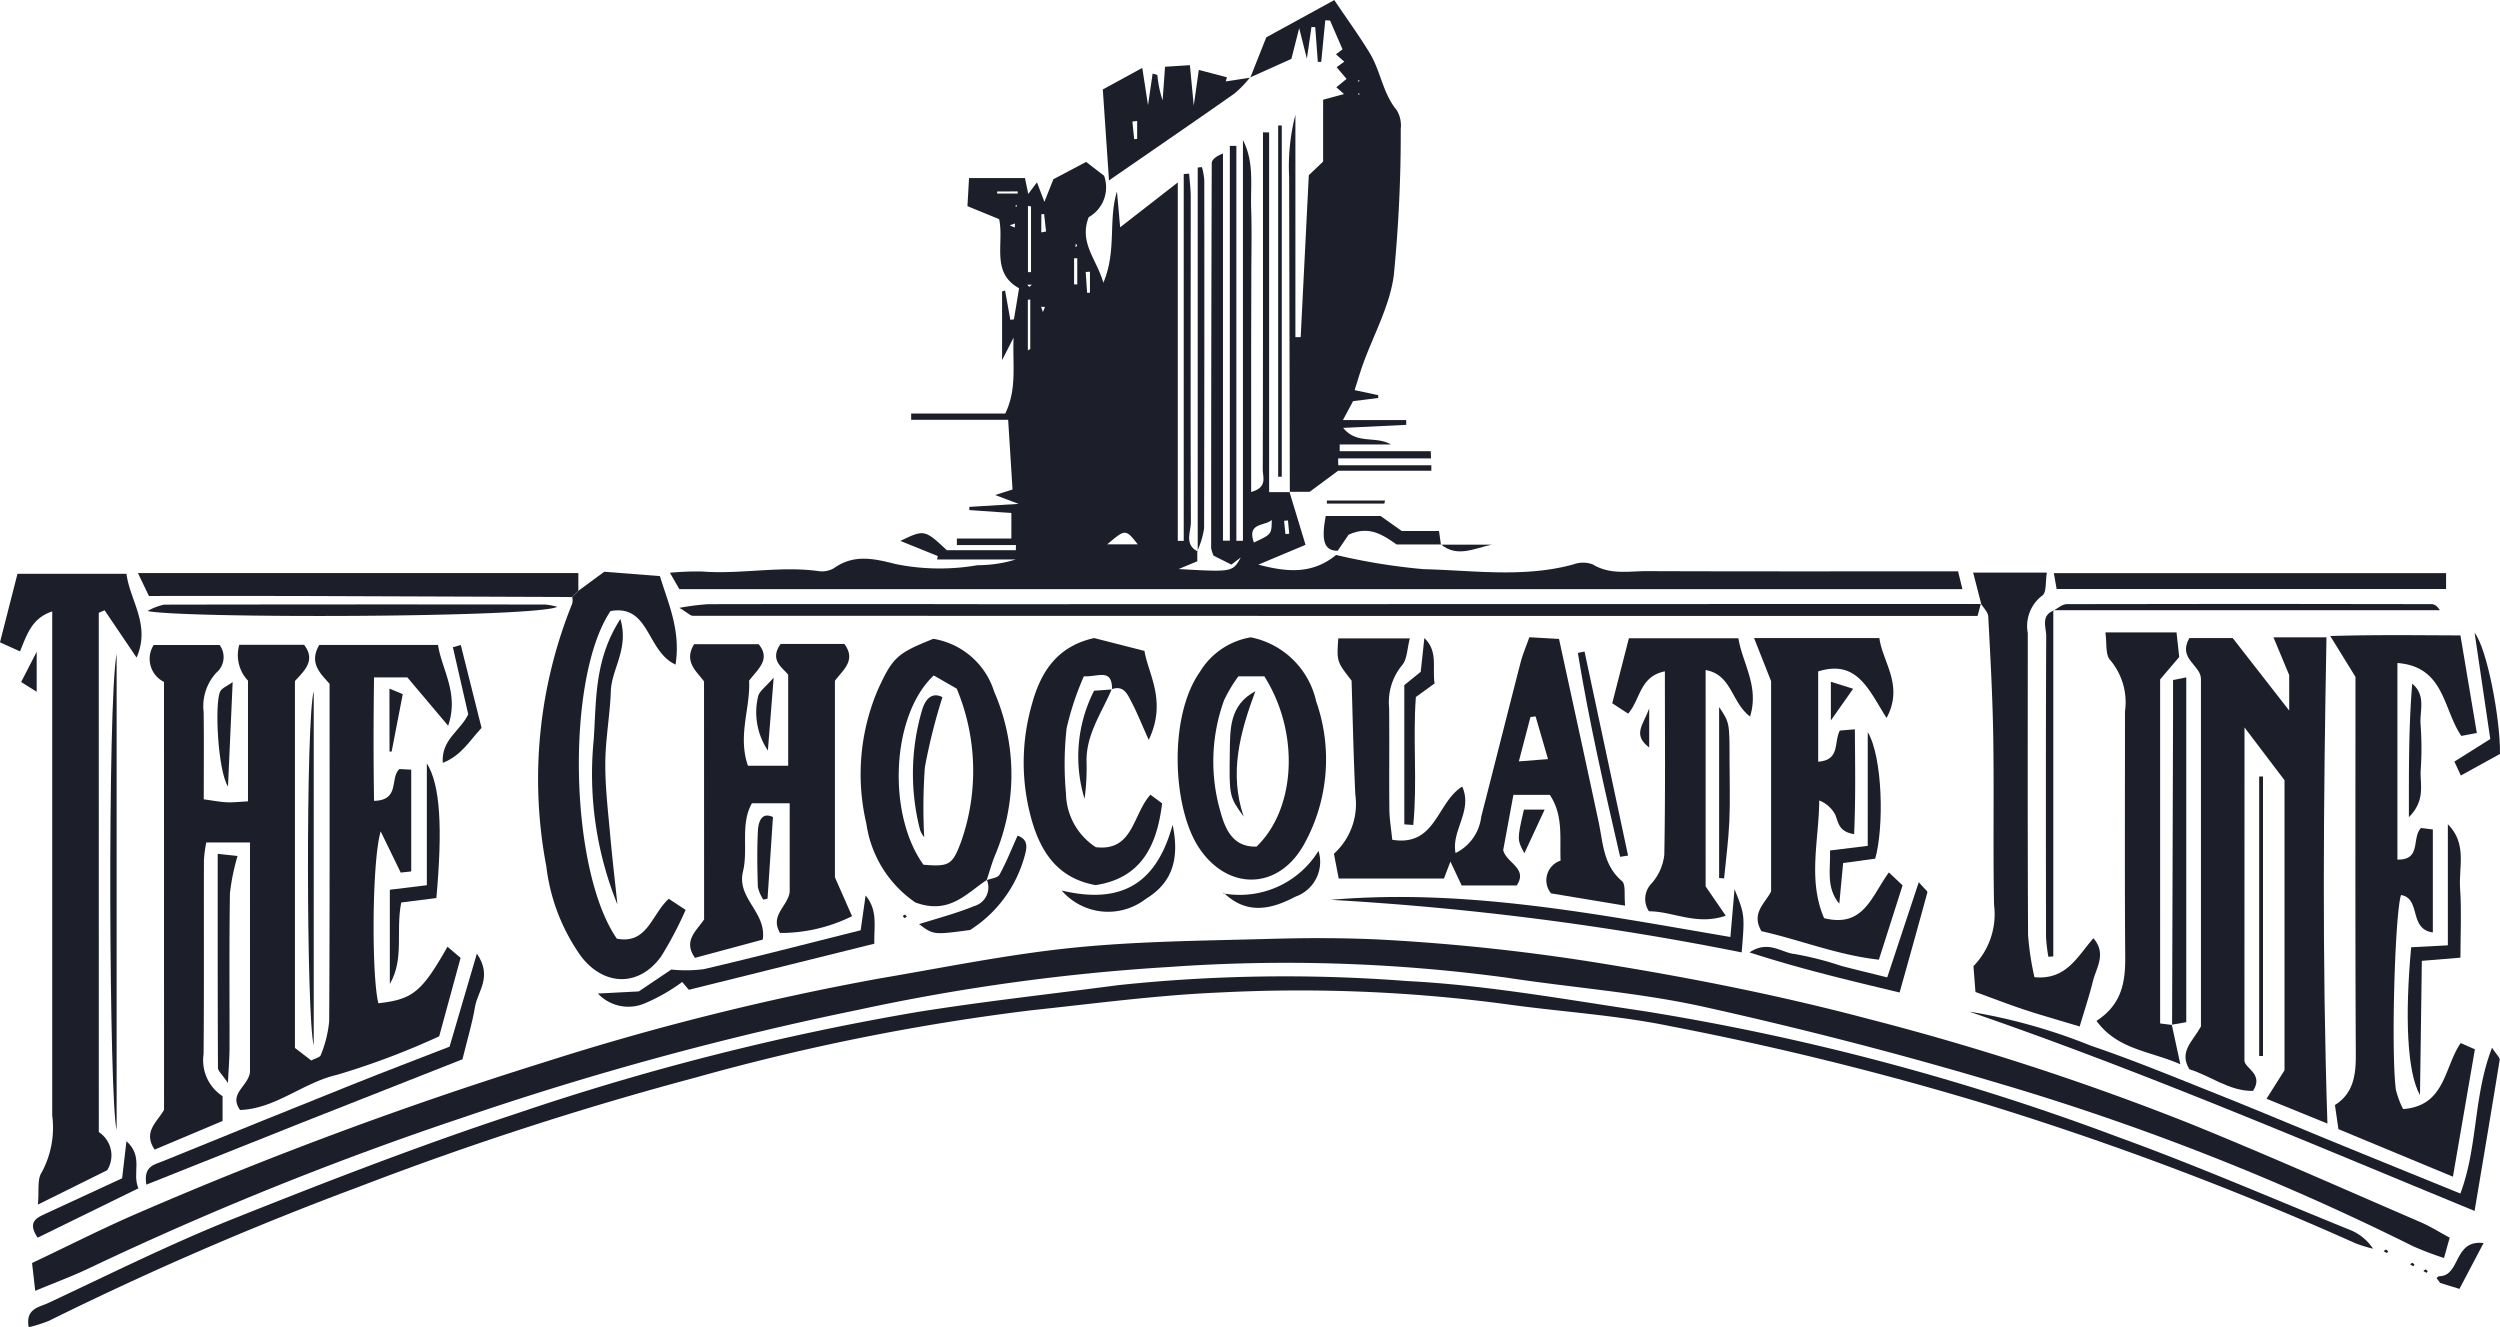<svg xmlns="http://www.w3.org/2000/svg" width="157.208" height="83.46" viewBox="0 0 157.208 83.46">
  <g id="Group_1443" data-name="Group 1443" transform="translate(14254.797 10833.757)">
    <path id="Path_3285" data-name="Path 3285" d="M2207.385,65.081v.643l-1.174.488c3.395.193,3.395.193,3.913-.734l-.593.455-1.121-.562a2.05,2.05,0,0,1-.154-.485q0-12.1.038-24.192c0-.22.264-.44.707-.612V64.43h.431V39.6h.411V64.437h.413v-25.2c.724,1.4.468,2.855.516,4.285.049,1.446.012,2.895.01,4.342,0,1.516-.008,3.033-.01,4.549q0,2.171,0,4.343c0,1.5,0,2.991,0,4.61,1.048-.286.729-.946.73-1.4.02-6.41.014-12.821.014-19.232V38.75l.387.007v22.62h1.3l-.023-.023,1.013,3.336-2.971,1.246c1.72.445,3.341.656,4.894-.609a38.466,38.466,0,0,0,5.505.893c3.134.077,6.3.555,9.417-.3a1.758,1.758,0,0,1,1.216,0c1.1.673,2.276.42,3.419.424,6.479.024,12.958.012,19.552.012l.275,1.12h-80.683l-.594-1.031a18.36,18.36,0,0,1,2.02-.078c2.435.189,4.864-.361,7.3-.028a1.506,1.506,0,0,0,.994-.18c1.27-.91,2.554-.595,3.914-.253a13.894,13.894,0,0,0,5.113.065,8.206,8.206,0,0,0,2.416-.363h-4.958l.044-.214-2.351-.95c1.494-.726,1.533-.718,2.92.584h4.341l.007-.325h-3.715q0-.206,0-.411h3.426V62.689l-2.644-.186q0-.1,0-.2l3.1-.189-1.476-.557,1.093-.346-.275-4.382h-6.1q0-.2,0-.394h5.918c.745-1.558.455-2.986.523-4.777l-.723,1.42V48.754l.187-.058.333,1.842.226-.028c.1-.6.2-1.2.323-1.956-1.789-.98-.927-2.82-1.254-4.344l-1.993-.818c.033-.578.063-1.1.1-1.767h3.517l.208,1,.546-.729.469,1.226.564-1.422,2.062-1.089,1.127.87a2.158,2.158,0,0,1-.969,2.606c-.618,1.616.494,2.62.923,4.121.85-2.007.295-3.94.855-5.737.065.719.13,1.439.2,2.251l3.625-2.819V64.441h.374V41.372l.34-.021c.035.483.1.966.1,1.45,0,6.822-.019,13.645.01,20.467,0,.609-.433,1.4.428,1.837Zm-3.7-.422.085.122-.11-.1c-.789-1.007-.792-.989-1.937-.024Zm8.383-1.536c-.417.405-1.577.141-1.124,1.42,1.115-.517,1.115-.517,1.124-1.42m-15.138-19.714-.193-.035v4.169h.193Zm-.2,9.052.152-.085v-3.11l-.152.012Zm3.108-5.791h-.2v1.643h.2Zm-5.038-4.2V42.6h1.292c0-.045,0-.09,0-.135Zm2.775,2.573.3-.056q-.06-.551-.12-1.1l-.176.016Zm2.881,3.8.179-.007v-1.32l-.267.014q.044.656.088,1.313m12.63,14.312-.244.024.086.836.239-.024q-.04-.418-.081-.837m-17.5-18.555.32.138c.005-.085.01-.17.015-.256l-.335.118m2.091,5.451.132-.32-.246-.011c.038.111.075.221.114.332m2.066-4.309c-.006.078-.013.157-.02.235.038-.036.1-.07.1-.109s-.053-.084-.085-.126m-2.758,2.589h-.284c.042.045.082.123.126.126s.093-.07.158-.126m-.974-5.038-.072.113.116.014Z" transform="translate(-16386.893 -10864.186)" fill="#1c1f2a"/>
    <path id="Path_3286" data-name="Path 3286" d="M2024.2,189.74a1.619,1.619,0,0,1-.647-2.322h4.144a1.281,1.281,0,0,1-.214,1.751,3.119,3.119,0,0,0-.789,2.471c.023,1.784.007,3.569.007,5.484.538.072.986.161,1.438.184.4.021.809-.031,1.343-.057v-7.593a2.33,2.33,0,0,1-.546-2.252h4.074c.75.976.031,1.617-.575,2.278v23.073l1.028.789c.261-.139.551-.2.594-.333a7.555,7.555,0,0,0,.531-2.124c.039-7.03.024-14.06.024-21.229-.532-.616-1.334-1.292-.645-2.446h7.464c.245,1.579,1.334,3.043.639,5.081l-2.568-3.041h-2.093c-.037,2.635-.039,5.19,0,7.765,1.662-.036.977-1.454,1.6-2l.738.039v6.4l-.661.071-1.259-2.589c-.552,1.832-.581,9.05-.147,10.807,2.162-.244,2.728-.7,4.347-3.555l.824.7-1.345,4.933a48.054,48.054,0,0,1-6.412,2.419c-2.159.494-3.865,2.133-6.109,2.215-.734-1.037.5-1.468.623-2.378V199.837h-2.749a8.011,8.011,0,0,0-.147,1.111c-.012,4.067.014,8.133-.022,12.2a2.686,2.686,0,0,0,1.194,2.64v1.562l-4.272,1.8c-.753-1.129.164-1.733.591-2.5Z" transform="translate(-16268.685 -10980.616)" fill="#1c1f2a"/>
    <path id="Path_3287" data-name="Path 3287" d="M2141.215,291.327l-.358,1.281a20.7,20.7,0,0,1-1.952-.742,159.433,159.433,0,0,0-26.155-10.277c-6.081-1.813-12.242-3.4-18.438-4.777-4.062-.9-8.255-1.2-12.379-1.831a103.539,103.539,0,0,0-21.217-.676,129.321,129.321,0,0,0-19.5,2.68,203.284,203.284,0,0,0-24.9,6.777,209.623,209.623,0,0,0-23.421,9.43c-1.093.532-2.242.949-3.51,1.48l-.2-1.751c2.29-1.081,4.536-2.232,6.854-3.22a256.238,256.238,0,0,1,25.389-9.414,167.629,167.629,0,0,1,21.058-5.26c4.043-.685,8.073-1.513,12.145-1.928,4.1-.417,8.239-.442,12.364-.559,2.412-.068,4.833-.071,7.241.058a129.829,129.829,0,0,1,13.876,1.522c5.539.9,11.025,1.991,16.445,3.426a168.823,168.823,0,0,1,20.27,6.587c4.885,1.98,9.7,4.126,14.543,6.215.617.266,1.192.63,1.845.98" transform="translate(-16241.967 -11047.257)" fill="#1c1f2a"/>
    <path id="Path_3288" data-name="Path 3288" d="M2617.533,211.861c.051.481,1.222.828.541,1.886-1.491.024-2.7-.965-4-1.359-.679-1.113.195-1.734.725-2.693V187.848c0-.886-1.479-1.262-.73-2.579h2.725l3.554,4.56V187.6l-.989-2.375h3.333c-.186,10.157-.278,20.27.06,30.576l-3.83-1.559,1.132-1.795V194.21l-2.516-3.317Z" transform="translate(-16731.193 -10978.904)" fill="#1c1f2a"/>
    <path id="Path_3289" data-name="Path 3289" d="M2345,31.312q-.022-9.921-.044-19.841a12.96,12.96,0,0,1,.394-3.889V21.565l.332,0c.169-3.366.338-6.733.511-10.185l.9-.855V6.635l1.315-.356-.485-.427.644-.527-.624-.736.481-.347-.522-.462.412-.315-.786-1.811-.3-.014q-.127,1.306-.254,2.613l-.215,0q-.081-1.091-.162-2.182l-.236-.013c-.08.555-.161,1.109-.29,1.994-.183-.724-.29-1.151-.483-1.916l-.49,1.931-2.6,1.169.013.015,1.008-2.54,4.276-2.342c.835,1.24,1.578,2.26,2.23,3.334.689,1.134.819,2.535,1.706,3.6a1.884,1.884,0,0,1,.243,1.172,90.655,90.655,0,0,1-.439,9.228c-.261,1.917-1.278,3.73-1.947,5.593-.178.5-.323,1-.514,1.6l1.481.317.005.176-1.583.2-.64,1.191h3.98l.005.3-3.969.191c.871,1.067,2.027.476,3.01,1.044h-3.227l0,.421h5.726q.007.226.015.452h-5.839q0,.217.008.433h5.852q0,.171,0,.343h-5.859l-1.793,1.326h-1.274Zm4.41-25.029-.1-.066-.015.1Zm-.088-.764.067-.094-.106-.016Z" transform="translate(-16518.688 -10834.121)" fill="#1c1f2a"/>
    <path id="Path_3290" data-name="Path 3290" d="M1988.088,305.684c-.219-1.181.672-1.261,1.2-1.511,3.849-1.8,7.661-3.707,11.6-5.282,5.906-2.359,11.846-4.663,17.885-6.648a163.769,163.769,0,0,1,25.211-6.384c4.186-.67,8.406-1.13,12.611-1.686a99.719,99.719,0,0,1,18.161-.259c4.969.251,9.912,1.152,14.849,1.883a154.2,154.2,0,0,1,29.875,7.929c4.888,1.77,9.666,3.847,14.485,5.8a3.156,3.156,0,0,1,1.544,1.22,8.751,8.751,0,0,1-1.106-.341,202.474,202.474,0,0,0-23.629-8.868,198.5,198.5,0,0,0-19.495-4.793c-3.411-.7-6.921-.9-10.377-1.387a98.147,98.147,0,0,0-17.909-.723c-3.962.167-7.909.7-11.859,1.119a141.759,141.759,0,0,0-21.088,4.224,210.219,210.219,0,0,0-21.255,6.9,205.354,205.354,0,0,0-19.423,8.4,8.435,8.435,0,0,1-1.288.406" transform="translate(-16241.08 -11055.98)" fill="#1c1f2a"/>
    <path id="Path_3291" data-name="Path 3291" d="M1986.105,201.91a1.75,1.75,0,0,1,.524,2.4l-4.356,2.16c.085-.874-.053-1.588.236-2.017a5.916,5.916,0,0,0,.666-3.583q0-14.788,0-29.575v-2.125c-1.274.418-1.582,1.428-2.025,2.513l-1.26-.571,1.1-4.309h6.855c.207,1.678,1.538,3.2.635,5.269l-2.012-2.976-.366.158Z" transform="translate(-16234.688 -10964.478)" fill="#1c1f2a"/>
    <path id="Path_3292" data-name="Path 3292" d="M2664.028,184.614l1.031,6.138-.975.184c-1.156-1.677-1.045-4.357-4.019-4.585v12.361c1.533.04.877-1.374,1.486-1.986l.742.092v6.474c-1.527-.2-.729-2.138-2-2.35-.378,1.1-.637,9.765-.328,12.221a5.546,5.546,0,0,0,.458,1.238c2.67-.2,2.572-2.641,3.622-4.151l.893.392c-.457,2.65-.907,5.254-1.382,8.011l-7.2-2.989c-.068-.472-.135-.932-.22-1.518,1.162-.732,1.319-1.872,1.313-3.173-.041-7.927-.021-15.853-.021-23.749l-1.584-2.57c2.983-.088,5.488-.046,8.184-.039" transform="translate(-16764.105 -10978.416)" fill="#1c1f2a"/>
    <path id="Path_3293" data-name="Path 3293" d="M2380.953,185.3c.851,3.926,1.684,7.72,2.493,11.52.281,1.319.286,2.71,1.465,3.711.252.214.129.868.2,1.547l-4.658-.773a1.3,1.3,0,0,1,.6-2.06c-.062-1.45.184-2.84-.678-4.136h-2.289l-.641,3.473c.188.817,1.578,1.136.848,2.227h-3.461l-.707-1.506-.406,1.07H2367.1l-.3-1.56a4.223,4.223,0,0,0,1.345-3.718c-.118-2.461-.166-4.926-.235-7.169-.935-1.2-.935-1.2-.837-2.656h4.5c-.173.648-.163,1.321-.492,1.693a3.64,3.64,0,0,0-.81,2.671c.022,2.133-.006,4.267.015,6.4.006.594.11,1.187.181,1.9,2.753.452,2.795-2.36,4.4-3.344.681,1.525-.7,2.757-.419,4.178a2.913,2.913,0,0,0,1.614-2.28c.831-3.233,1.641-6.471,2.475-9.7.133-.515.347-1.008.551-1.589l1.878.106m-2.537,7.7,1.834-.143-.782-2.686-.323.041-.73,2.787" transform="translate(-16537.715 -10978.884)" fill="#1c1f2a"/>
    <path id="Path_3294" data-name="Path 3294" d="M2180.931,189.519c-.454-.629-1.293-1.227-.625-2.341h4.06c.784.951-.052,1.567-.6,2.292.093,1.716-.731,3.45-.073,5.349h2.53V189.1c-.314-.423-1.218-.91-.47-1.94h4c.771,1.031-.086,1.636-.59,2.319v12.359l1.076,2.443a10.1,10.1,0,0,1-4.528,1.056c-.653-1.107.475-1.667.607-2.569v-5.588h-2.374c-.745,1.31-.222,2.888-.562,4.292-.41,1.7,1.494,2.547,1.243,4.282l-4.262,1.148c-.767-1.08.1-1.7.573-2.416Z" transform="translate(-16391.457 -10980.426)" fill="#1c1f2a"/>
    <path id="Path_3295" data-name="Path 3295" d="M2497.186,200.2l.859.809-1.491,4.673c-2.6-.285-4.989-1.258-7.383-1.79-.67-1.135.227-1.752.605-2.5V188.169l-1.07-2.709h7.879c.2,1.518,1.556,2.979.452,5.022-1.113-1.739-1.829-3.7-4.3-2.926v5.675c1.4-.093.973-1.23,1.362-1.956l.945-.078c.014,2.218.053,4.354-.047,6.59-.949-.144-.984-.7-1.179-1.206a1.926,1.926,0,0,0-1.014-.909c-.02,2.513-.731,5,.306,7.4,2.493.621,2.967-1.366,4.074-2.878" transform="translate(-16633.201 -10979.092)" fill="#1c1f2a"/>
    <path id="Path_3296" data-name="Path 3296" d="M2138.582,167.412l1.632-1.2,3.5.274c.493,1.656,1.322,3.369.982,5.563-1.834-.836-1.619-3.807-4.091-3.364-2.827,4.212-2.595,16.275.4,20.6,1.924.369,2.174-1.52,3.265-2.508l1.059.7a23.27,23.27,0,0,1-1.537,2.92c-1.381,1.921-3.566,1.89-5.023.02a12.253,12.253,0,0,1-2.2-5.681,29.407,29.407,0,0,1,1.632-16.527,1.075,1.075,0,0,0,0-.406l-.026.023.442-.441-.027.028" transform="translate(-16357.012 -10964.015)" fill="#1c1f2a"/>
    <path id="Path_3297" data-name="Path 3297" d="M2552.764,168.446l-.508-1.971h4.635c-.094.54-.013,1.258-.288,1.442a2.4,2.4,0,0,0-.912,2.356c0,6.337-.015,12.674.019,19.01a18.2,18.2,0,0,0,.4,2.632c2,.192,2.693-1.287,3.708-2.45.844.979.179,1.85-.03,2.7-.224.908-.521,1.8-.833,2.85-1.269-.383-2.37-.691-3.454-1.049-1.03-.341-2.042-.734-3.1-1.119-.043-.555-.08-1.025-.126-1.627a4.67,4.67,0,0,0,1.295-3.852c-.068-3.512.005-7.026-.05-10.538-.04-2.536-.18-5.071-.315-7.6-.015-.276-.3-.537-.458-.8Z" transform="translate(-16682.975 -10964.223)" fill="#1c1f2a"/>
    <path id="Path_3298" data-name="Path 3298" d="M2237.533,200.833c-1.279.832-2.35,2.21-4.5,1.416a7.245,7.245,0,0,1-3.08-4.961,13.555,13.555,0,0,1,.729-8.427c.942-2.06,1.231-2.285,3.482-3.19a4.825,4.825,0,0,1,3.826,3.32,13.061,13.061,0,0,1,.037,10.337c-.2.5-.34,1.014-.509,1.522Zm-3.344-12.857c-2.682,2.526-2.931,8.733-.645,11.9,1.62.136,1.823.016,2.372-1.459a13.438,13.438,0,0,0-.279-9.611l-1.448-.833" transform="translate(-16430.271 -10979.257)" fill="#1c1f2a"/>
    <path id="Path_3299" data-name="Path 3299" d="M2326.089,185.237a5.268,5.268,0,0,1,4.111,4.019,11.011,11.011,0,0,1-.706,8.9c-1.612,3.031-4.895,3.054-6.7.255-1.62-2.51-1.881-8.187.09-10.99a4.622,4.622,0,0,1,3.206-2.183m.857,2.452h-1.635a9.032,9.032,0,0,0-.906,1.515,11.318,11.318,0,0,0-.225,6.99c.3,1.093.776,2.252,2.273,2.2,2.475-2.378,2.728-7.164.492-10.7" transform="translate(-16502.234 -10978.917)" fill="#1c1f2a"/>
    <path id="Path_3300" data-name="Path 3300" d="M2258.8,175.444l-.209.78q-40.334,0-80.788-.012c-.157,0-.315-.178-.844-.5a16.759,16.759,0,0,1,1.793-.229q8.793-.016,17.588,0l62.485-.013Z" transform="translate(-16389.033 -10971.247)" fill="#1c1f2a"/>
    <path id="Path_3301" data-name="Path 3301" d="M2592.768,208.477l.538,2.489c-1.949-.852-3.938-.91-5.273-2.727,1.583-1.025,1.819-2.43,1.807-3.993-.038-5.157-.014-10.313-.015-15.47a4.111,4.111,0,0,0-.924-3.22c-.323-.33-.208-1.089-.308-1.748h4.472c.059.542.117,1.061.17,1.548l-1.2,1.41V208.4l.749.094Z" transform="translate(-16710.996 -10977.799)" fill="#1c1f2a"/>
    <path id="Path_3302" data-name="Path 3302" d="M2453.438,201.1l1.265,1.841c-1.855.637-3.307-.278-4.829-.277a1.389,1.389,0,0,1,.151-1.737,3.251,3.251,0,0,0,.813-1.813c.073-3.828.037-7.658.037-11.538-1.592.309-1.539,1.786-2.311,2.658l-1-.652,1.048-4.088h6.885c.259,1.589,1.322,3.02.735,4.921-1.188-.893-1.138-2.629-2.795-2.921Z" transform="translate(-16600.979 -10979.116)" fill="#1c1f2a"/>
    <path id="Path_3303" data-name="Path 3303" d="M2282.389,188.688c.014-1.371-.883-.772-1.772-.827a18.329,18.329,0,0,0-1.083,3.263,20.315,20.315,0,0,0-.039,4.127,4.1,4.1,0,0,0,1.873,3.355c2.368.283,2.313-2.063,3.437-3.3l.734.545c-.329,2.675-1.311,4.7-4.182,5.141-2.26-.408-3.37-1.91-3.985-3.974a13.239,13.239,0,0,1-.009-7.439c.563-2.065,1.629-3.616,3.9-4.123l3.165.808c.224,1.428,1.439,3.165.268,5.594-.479-1.067-.75-1.754-1.092-2.4-.246-.468-.483-1.051-1.227-.787Z" transform="translate(-16467.258 -10979.09)" fill="#1c1f2a"/>
    <path id="Path_3304" data-name="Path 3304" d="M2047.205,168.107q-8.994-.034-17.988-.067c-2.826-.009-5.653,0-8.627,0l-.689-1.439h27.693v1.118l.027-.028-.442.441Z" transform="translate(-16266.023 -10964.32)" fill="#1c1f2a"/>
    <path id="Path_3305" data-name="Path 3305" d="M2582.906,306.344c-10.768-4.435-21.117-8.867-31.781-12.535a35.777,35.777,0,0,1,7.633,2.138c2.655.9,5.254,1.975,7.862,3.013,2.545,1.013,5.068,2.08,7.6,3.117s5.054,2.058,7.788,3.171c1.112-2.967.806-6.121,1.991-9.167.292.448.5.623.481.76-.5,3.087-1.019,6.169-1.579,9.5" transform="translate(-16682.088 -11063.952)" fill="#1c1f2a"/>
    <path id="Path_3306" data-name="Path 3306" d="M2600.328,166.615v1h-24.49c-.044-.248-.1-.551-.176-1Z" transform="translate(-16701.307 -10964.332)" fill="#1c1f2a"/>
    <path id="Path_3307" data-name="Path 3307" d="M2309.028,20.032a7.132,7.132,0,0,1-.971,1.008c-2.557,1.795-5.135,3.56-7.9,5.47-.127-1.872-.255-3.751-.389-5.718l2.482-1.357c.124.8.213,1.384.36,2.346.13-.891.208-1.423.291-1.991.133.047.295.069.3.113a7.21,7.21,0,0,0,.327,1.575c.048-.667.1-1.335.152-2.115l1.564-.1c.072.752.135,1.408.243,2.545.137-.967.208-1.472.318-2.247l1.766.463-.069.262,1.54-.237Zm-7.1,2.741-.3.034q.056.553.111,1.107l.188-.014Z" transform="translate(-16485.217 -10848.922)" fill="#1c1f2a"/>
    <path id="Path_3308" data-name="Path 3308" d="M2041.285,282.833l1.718-5.851c1,1.458.045,2.375-.114,3.329-.178,1.069-.5,2.114-.793,3.317-3.32,1.309-6.679,2.628-10.033,3.958-3.257,1.292-6.51,2.594-9.844,3.924-.206-1.17.523-1.264,1.04-1.475q5.974-2.439,11.965-4.839c2.023-.81,4.06-1.584,6.061-2.363" transform="translate(-16267.812 -11050.773)" fill="#1c1f2a"/>
    <path id="Path_3309" data-name="Path 3309" d="M2365.9,258.958c8.488-.729,16.766.911,25.132,2.337.08-.926.152-1.756.26-3.008.646,1.615.646,1.615.449,3.977a184.6,184.6,0,0,0-25.841-3.306" transform="translate(-16537.016 -11036.131)" fill="#1c1f2a"/>
    <path id="Path_3310" data-name="Path 3310" d="M2048.439,175.854c-1.513.692-23.644.73-25.772.26a3.97,3.97,0,0,1,1.03-.4q11.994-.023,23.987-.006a4,4,0,0,1,.755.146" transform="translate(-16268.19 -10971.449)" fill="#1c1f2a"/>
    <path id="Path_3311" data-name="Path 3311" d="M2169.85,262.316l.312-2.192c.784.949.517,1.933.55,3.031l-11.665,2.9-.419-.491a11.43,11.43,0,0,1-2.432,1.375,2.624,2.624,0,0,1-2.868-.649l2.573-.134,2.041-1.375a8.961,8.961,0,0,0,2.041-.023c3.255-.762,6.492-1.6,9.866-2.446" transform="translate(-16370.527 -11037.57)" fill="#1c1f2a"/>
    <path id="Path_3312" data-name="Path 3312" d="M2609.893,218.712q.03-9.688.06-19.376c0-.747,0-1.494,0-2.317l.832-.165v21.683l-.909.158Z" transform="translate(-16728.102 -10988.016)" fill="#1c1f2a"/>
    <path id="Path_3313" data-name="Path 3313" d="M2678.519,247.192l2.308-.121v-7.614c1.228,1.222.677,2.682.769,4.032.1,1.419.022,2.849.022,4.358l-2.427.2c-.037,2.689-.074,5.372-.117,8.444-.816-1.439-.955-4.972-.554-9.3" transform="translate(-16781.695 -11021.383)" fill="#1c1f2a"/>
    <path id="Path_3314" data-name="Path 3314" d="M2153.312,197.858a21.868,21.868,0,0,1-1.481-10.353c.169-2.431.02-5.021,1.676-7.578.552,1.875-.554,3.133-.6,4.531-.053,1.5-.335,2.993-.348,4.49s.166,3,.3,4.49c.13,1.475.305,2.947.46,4.42" transform="translate(-16369.292 -10974.758)" fill="#1c1f2a"/>
    <path id="Path_3315" data-name="Path 3315" d="M2498.02,256.268c.383.444.561.568.541.638-.549,2.025-1.116,4.045-1.747,6.3-3.142-.756-6.192-1.472-9.439-2.523,1.191-.792,2,.016,2.832.1a20.423,20.423,0,0,1,2.958.755c.917.238,1.838.459,2.871.716l1.984-5.988" transform="translate(-16632.158 -11034.55)" fill="#1c1f2a"/>
    <path id="Path_3316" data-name="Path 3316" d="M2093.7,230.538c-.359,1.82.206,3.538-.717,5.125v-5.927l2.327-.284v-7.664c.862,1.38.99,4.117.6,8.469l-2.208.282" transform="translate(-16323.266 -11007.544)" fill="#1c1f2a"/>
    <path id="Path_3317" data-name="Path 3317" d="M2012.275,190.032V219.96c-.469-1.588-.592-26.805,0-29.928" transform="translate(-16259.738 -10982.673)" fill="#1c1f2a"/>
    <path id="Path_3318" data-name="Path 3318" d="M2043.049,248.048l1.245.135a13.262,13.262,0,0,0-.479,2.358c-.051,3.234-.018,6.47-.025,9.7,0,.6-.05,1.19-.1,2.216-.377-.558-.626-.754-.627-.952-.022-4.4-.017-8.791-.017-13.461" transform="translate(-16284.153 -11028.111)" fill="#1c1f2a"/>
    <path id="Path_3319" data-name="Path 3319" d="M2387.241,197.156V188.4l1.032-.836c.074-.687.152-1.405.229-2.123.883.844.484,1.859.642,2.855l-1.176.853c-.2,2.658.1,5.371-.164,8.048l-.563-.04" transform="translate(-16553.73 -10979.076)" fill="#1c1f2a"/>
    <path id="Path_3320" data-name="Path 3320" d="M2513.028,212.738c.938,1.565,1.034,5.965.469,7.957l-2.017.274c-.083.881-.162,1.721-.241,2.56-.85-1.023-.544-2.142-.583-3.35l2.371-.29Z" transform="translate(-16650.375 -11000.456)" fill="#1c1f2a"/>
    <path id="Path_3321" data-name="Path 3321" d="M2327.216,73.009V48.868l.268-.025a4.618,4.618,0,0,1,.146.815q.012,10.952-.013,21.9a5.242,5.242,0,0,1-.427,1.423Z" transform="translate(-16506.697 -10872.091)" fill="#1c1f2a"/>
    <path id="Path_3322" data-name="Path 3322" d="M2575.5,175.965c.275-.139.551-.4.827-.4q11.473-.029,22.946,0c.178,0,.356.117.522.381h-24.319Z" transform="translate(-16701.162 -10971.332)" fill="#1c1f2a"/>
    <path id="Path_3323" data-name="Path 3323" d="M2287.859,243.75c3.835.914,5.982-.506,6.975-4.134.473,2.255-.1,3.7-1.685,4.658a3.862,3.862,0,0,1-5.29-.523" transform="translate(-16475.893 -11021.508)" fill="#1c1f2a"/>
    <path id="Path_3324" data-name="Path 3324" d="M2250.732,245.568c.278-.111.7-.145.811-.348.423-.765.745-1.585,1.137-2.454.722.25.571.813.438,1.3a7.994,7.994,0,0,1-3.425,4.633c-2.3.308-2.3.308-3.208-.37,1.067-.34,2.3-.66,3.463-1.133a1.223,1.223,0,0,0,.8-1.65Z" transform="translate(-16443.488 -11023.974)" fill="#1c1f2a"/>
    <path id="Path_3325" data-name="Path 3325" d="M1995.054,333.731c.091-.778.168-1.438.273-2.331,1.094.984.33,2,.752,2.962l-6.338,3.106c-.662-.987-.074-1.246.508-1.514q2.4-1.108,4.806-2.222" transform="translate(-16242.172 -11093.395)" fill="#1c1f2a"/>
    <path id="Path_3326" data-name="Path 3326" d="M2350.881,36.763V58.852h-.227V36.764h.227" transform="translate(-16525.076 -10862.63)" fill="#1c1f2a"/>
    <path id="Path_3327" data-name="Path 3327" d="M2069.589,200.869v22.265c-.464-1.705-.5-20.488,0-22.265" transform="translate(-16304.658 -10991.16)" fill="#1c1f2a"/>
    <path id="Path_3328" data-name="Path 3328" d="M2573.6,177.359v21.773l-.31.023a10.219,10.219,0,0,1-.147-1.231c-.01-6.314-.017-12.628.011-18.942,0-.543-.357-1.27.47-1.6Z" transform="translate(-16699.279 -10972.747)" fill="#1c1f2a"/>
    <path id="Path_3329" data-name="Path 3329" d="M2440.25,202.277c-.98-4.256-1.955-8.513-2.658-12.824l.42-.085,2.737,12.828-.5.08" transform="translate(-16593.168 -10982.153)" fill="#1c1f2a"/>
    <path id="Path_3330" data-name="Path 3330" d="M2693.125,183.942c.788.99,1.624,5.451,1.594,7.612l-2.461,1.357-.406-.875,2.257-1.42c-.326-2.206-.655-4.44-.985-6.673" transform="translate(-16792.309 -10977.902)" fill="#1c1f2a"/>
    <path id="Path_3331" data-name="Path 3331" d="M2371.253,151.84h-2.8c-.793-.54-1.692-1.237-3.022-.612l-.687,1.009c-.841,0-1.045-.607-.755-2.186h3.455l1.331.942h2.342l.121.86Z" transform="translate(-16535.424 -10951.359)" fill="#1c1f2a"/>
    <path id="Path_3332" data-name="Path 3332" d="M2478.56,216.2V205.447c.655.981.655.981.656,3.278,0,1.3.045,2.61-.013,3.912-.053,1.2-.215,2.392-.329,3.588l-.313-.022" transform="translate(-16625.254 -10994.746)" fill="#1c1f2a"/>
    <path id="Path_3333" data-name="Path 3333" d="M2635.216,243.183V225.607h.24v17.576h-.24" transform="translate(-16747.949 -11010.535)" fill="#1c1f2a"/>
    <path id="Path_3334" data-name="Path 3334" d="M2109.436,187.475l1.306,5.209c-.777.834-1.267,1.736-2.438,2.2-.105-1.466,1.092-1.991,1.6-3.052l-.966-4.22.5-.139" transform="translate(-16335.257 -10980.67)" fill="#1c1f2a"/>
    <path id="Path_3335" data-name="Path 3335" d="M2678.651,207.086c0-3.048-.017-5.716.211-8.4.893.752.452,1.722.525,2.584a20.135,20.135,0,0,1,.006,2.862c-.051.881.324,1.878-.742,2.95" transform="translate(-16781.969 -10989.453)" fill="#1c1f2a"/>
    <path id="Path_3336" data-name="Path 3336" d="M2334.82,249.865a5.819,5.819,0,0,0,5.968-2.678,2.316,2.316,0,0,1-1.437,2.873c-1.533.811-3.067,1.156-4.5-.221Z" transform="translate(-16512.674 -11027.438)" fill="#1c1f2a"/>
    <path id="Path_3337" data-name="Path 3337" d="M2043.616,204.791c-.65-1.021-.843-5.22-.5-5.962.11-.238.463-.363.793-.605-.1,2.316-.2,4.442-.294,6.568" transform="translate(-16284.075 -10989.088)" fill="#1c1f2a"/>
    <path id="Path_3338" data-name="Path 3338" d="M2294.844,200.273c-.625,1.471-1.6,2.818-1.587,4.515a14.276,14.276,0,0,1-.124,2.382,9.124,9.124,0,0,1,.6-6.8l1.125-.078-.018-.018" transform="translate(-16479.73 -10990.693)" fill="#1c1f2a"/>
    <path id="Path_3339" data-name="Path 3339" d="M2200.551,237.054c-.12,1.811-.23,3.47-.341,5.129l-.266.057a2.43,2.43,0,0,1-.342-.793c-.038-1.165-.056-2.334,0-3.5.031-.643.254-1.227.949-.9" transform="translate(-16406.742 -11019.426)" fill="#1c1f2a"/>
    <path id="Path_3340" data-name="Path 3340" d="M2689.6,360.9l-1.517,2.883-1.207-.372-.234-.307c.055-.041.109-.117.165-.118,1.366-.006.878-2.318,2.794-2.086" transform="translate(-16788.223 -11116.49)" fill="#1c1f2a"/>
    <path id="Path_3341" data-name="Path 3341" d="M2200.365,196.947c-.144,1.824-.253,3.2-.363,4.581a4.307,4.307,0,0,1-.613-3.412c.091-.339.482-.6.976-1.17" transform="translate(-16406.512 -10988.089)" fill="#1c1f2a"/>
    <path id="Path_3342" data-name="Path 3342" d="M2422.092,235.207l-1.275,2.745c-.46-.858-.46-.858-.03-2.745Z" transform="translate(-16579.756 -11018.055)" fill="#1c1f2a"/>
    <path id="Path_3343" data-name="Path 3343" d="M2092.854,200.122l.838.347-.7,3.613-.133,0Z" transform="translate(-16323.162 -10990.575)" fill="#1c1f2a"/>
    <path id="Path_3344" data-name="Path 3344" d="M2510.977,200.566v-2.43l1.4.439-1.4,1.991" transform="translate(-16650.643 -10989.02)" fill="#1c1f2a"/>
    <path id="Path_3345" data-name="Path 3345" d="M2368.387,145.75h-3.614c0-.064,0-.127,0-.191h3.658l-.043.191" transform="translate(-16536.133 -10947.841)" fill="#1c1f2a"/>
    <path id="Path_3346" data-name="Path 3346" d="M1987,189.458v2.508l-.978-.613.978-1.9" transform="translate(-16239.49 -10982.223)" fill="#1c1f2a"/>
    <path id="Path_3347" data-name="Path 3347" d="M2456.218,208.323c-1.082-.815-.354-1.442,0-2.454Z" transform="translate(-16607.309 -10995.076)" fill="#1c1f2a"/>
    <path id="Path_3348" data-name="Path 3348" d="M2397.883,158.316h3.176c-1.065.227-2.163.826-3.165-.013Z" transform="translate(-16562.066 -10957.821)" fill="#1c1f2a"/>
    <path id="Path_3349" data-name="Path 3349" d="M2242.007,265.81c-.046.032-.1.092-.138.088s-.079-.073-.118-.114c.046-.032.1-.093.138-.089s.078.074.117.115" transform="translate(-16439.781 -11041.933)" fill="#1c1f2a"/>
    <path id="Path_3350" data-name="Path 3350" d="M2683.1,368.722c-.025.034-.063.1-.072.1a1.824,1.824,0,0,1-.2-.113c.048-.033.1-.094.143-.092s.088.069.132.107" transform="translate(-16785.236 -11122.542)" fill="#1c1f2a"/>
    <path id="Path_3351" data-name="Path 3351" d="M2679.273,366.809c-.025.035-.064.1-.072.1a1.8,1.8,0,0,1-.205-.114c.048-.034.1-.1.144-.093s.089.069.134.108" transform="translate(-16782.238 -11121.043)" fill="#1c1f2a"/>
    <path id="Path_3352" data-name="Path 3352" d="M2675.908,365.146h0" transform="translate(-16779.734 -11119.825)" fill="#1c1f2a"/>
    <path id="Path_3353" data-name="Path 3353" d="M2671.61,363c-.025.035-.065.1-.073.1a1.915,1.915,0,0,1-.209-.115c.049-.034.1-.1.146-.095s.091.07.136.109" transform="translate(-16776.232 -11118.063)" fill="#1c1f2a"/>
    <path id="Path_3354" data-name="Path 3354" d="M2334.461,259.026l-.053-.028c-.076-.16-.025-.053.026.054Z" transform="translate(-16512.287 -11036.624)" fill="#1c1f2a"/>
    <path id="Path_3355" data-name="Path 3355" d="M2245.421,210.985a1.656,1.656,0,0,1-.258-.444,14.183,14.183,0,0,1,.11-7.505c.2-.71.618-1.208,1.294-.855a36.683,36.683,0,0,0-1.105,4.406,34.9,34.9,0,0,0-.041,4.4" transform="translate(-16442.1 -10992.097)" fill="#1c1f2a"/>
    <path id="Path_3356" data-name="Path 3356" d="M2338.2,200.878c-.965,2.6-1.663,5.155-.732,7.885-.909-1.261-.914-1.262-.874-4.077.021-1.459-.016-2.946,1.605-3.808" transform="translate(-16514.057 -10991.167)" fill="#1c1f2a"/>
  </g>
</svg>

